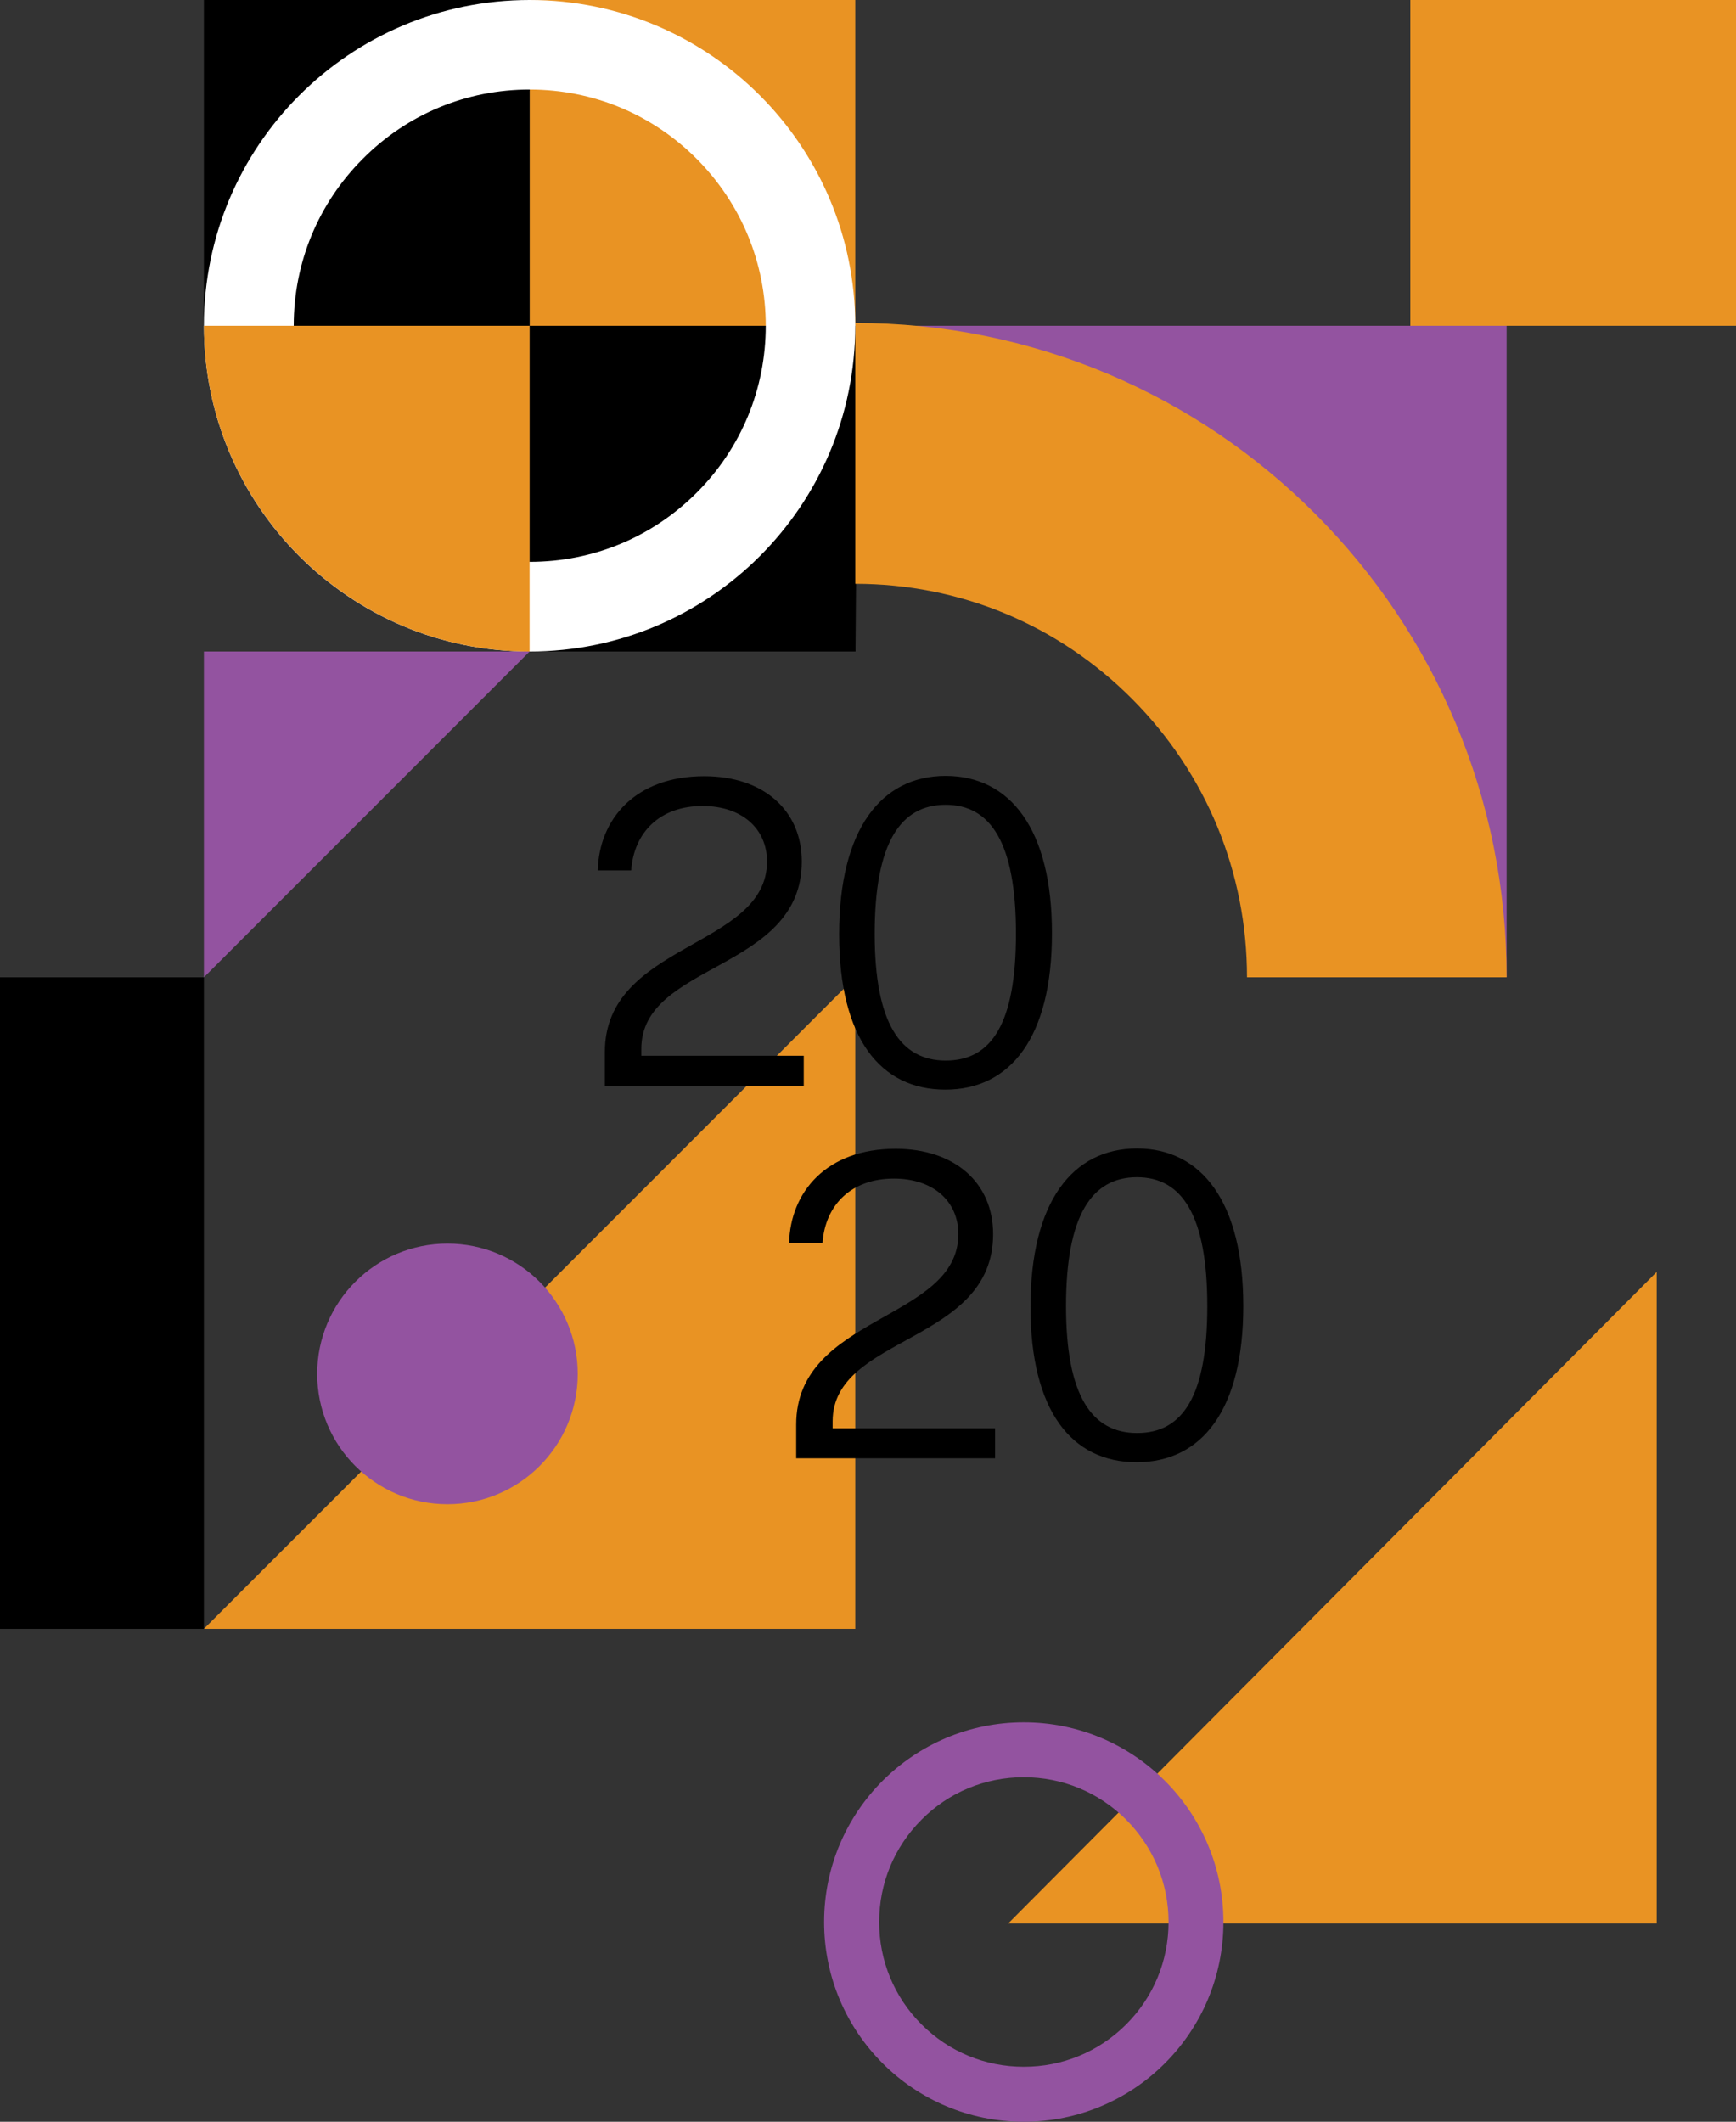 <svg width="613" height="749" viewBox="0 0 613 749" fill="none" xmlns="http://www.w3.org/2000/svg">
<rect x="0" y="0" width="613" height="749" fill="#333333" stroke="none"/>
<path d="M72 345H0V575H72V345Z" fill="black"/>
<path d="M72 575H302V345L72 575Z" fill="#E99323"/>
<path d="M187 230H72V345L187 230Z" fill="#9353A0"/>
<path d="M585 679H356L585 449V679Z" fill="#E99323"/>
<path d="M532 115V345L303 115H532Z" fill="#9353A0"/>
<path d="M613 0H498V115H613V0Z" fill="#E99323"/>
<path d="M187 115V230H302.084L303 115H187Z" fill="black"/>
<path d="M302 0H187V115H302V0Z" fill="#E99323"/>
<path d="M187 0H72V115H187V0Z" fill="black"/>
<path d="M302 114V206.09C338.923 206.09 373.666 220.521 399.789 246.764C425.912 273.006 440.33 307.907 440.33 345H532C532 313.84 525.935 283.535 513.911 255.048C502.312 227.522 485.766 202.83 464.644 181.611C443.522 160.392 418.942 143.77 391.542 132.119C363.184 120.146 333.018 114 302 114Z" fill="#E99323"/>
<path d="M302 115C302 51.467 250.48 0 187 0C123.467 0 72 51.467 72 115C72 178.533 123.467 230 187 230C250.48 230 302 178.533 302 115ZM270.394 115C270.394 137.263 261.745 158.192 245.995 173.941C230.245 189.691 209.317 198.34 187.053 198.34C164.79 198.34 143.862 189.691 128.112 173.941C112.362 158.192 103.713 137.263 103.713 115C103.713 92.737 112.362 71.808 128.112 56.059C143.755 40.309 164.737 31.606 187 31.606C209.263 31.606 230.192 40.255 245.941 56.005C261.691 71.808 270.394 92.737 270.394 115Z" fill="white"/>
<path d="M432 678.5C432 639.552 400.416 608 361.5 608C322.552 608 291 639.552 291 678.5C291 717.448 322.552 749 361.5 749C400.416 749 432 717.448 432 678.5ZM412.624 678.5C412.624 692.148 407.322 704.978 397.666 714.634C388.011 724.289 375.181 729.591 361.533 729.591C347.884 729.591 335.054 724.289 325.399 714.634C315.744 704.978 310.442 692.148 310.442 678.5C310.442 664.852 315.744 652.022 325.399 642.366C334.989 632.711 347.852 627.376 361.5 627.376C375.148 627.376 387.978 632.678 397.634 642.334C407.289 652.022 412.624 664.852 412.624 678.5Z" fill="#9353A0"/>
<path d="M187 115H72C72 178.533 123.638 230 187 230V115Z" fill="#E99323"/>
<path d="M158 439C183.407 439 204 459.593 204 485C204 510.407 183.407 531 158 531C132.593 531 112 510.407 112 485C112 459.593 132.593 439 158 439Z" fill="#9353A0"/>
<path d="M401.525 505.868C385.502 505.868 376.423 492.678 376.423 461.064C376.423 429.077 385.502 415.567 401.471 415.567C417.334 415.567 426.306 428.917 426.306 461.064C426.306 492.838 417.654 505.868 401.525 505.868ZM401.471 405.42C378.719 405.42 363.872 424.271 363.872 461.331C363.872 498.018 378.399 516.174 401.364 516.174C424.277 516.174 439.017 497.858 439.017 461.064C439.017 424.111 424.17 405.42 401.471 405.42ZM281.142 514.786H351.374V504.212H294.013V501.756C294.013 471.21 350.68 474.468 350.68 435.645C350.68 417.596 337.168 405.527 316.231 405.527C291.931 405.527 279.113 420.64 278.632 438.796H290.435C291.396 425.286 300.636 416.047 315.644 416.047C329.423 416.047 338.396 423.951 338.396 435.645C338.396 466.298 281.142 464.108 281.142 502.877V514.786Z" fill="black"/>
<path d="M333.963 374.394C317.941 374.394 308.861 361.204 308.861 329.591C308.861 297.604 317.94 284.093 333.91 284.093C349.772 284.093 358.745 297.444 358.745 329.591C358.745 361.365 350.092 374.394 333.963 374.394ZM333.91 273.894C311.158 273.894 296.31 292.744 296.31 329.805C296.31 366.491 310.837 384.647 333.803 384.647C356.715 384.647 371.456 366.331 371.456 329.538C371.509 292.638 356.662 273.894 333.91 273.894ZM213.58 383.259H283.813V372.686H226.452V370.229C226.452 339.684 283.118 342.941 283.118 304.119C283.118 286.069 269.606 274.001 248.67 274.001C224.369 274.001 211.551 289.113 211.07 307.269H222.873C223.835 293.759 233.074 284.521 248.082 284.521C261.862 284.521 270.834 292.424 270.834 304.119C270.834 334.771 213.58 332.581 213.58 371.351V383.259Z" fill="black"/>
</svg>
